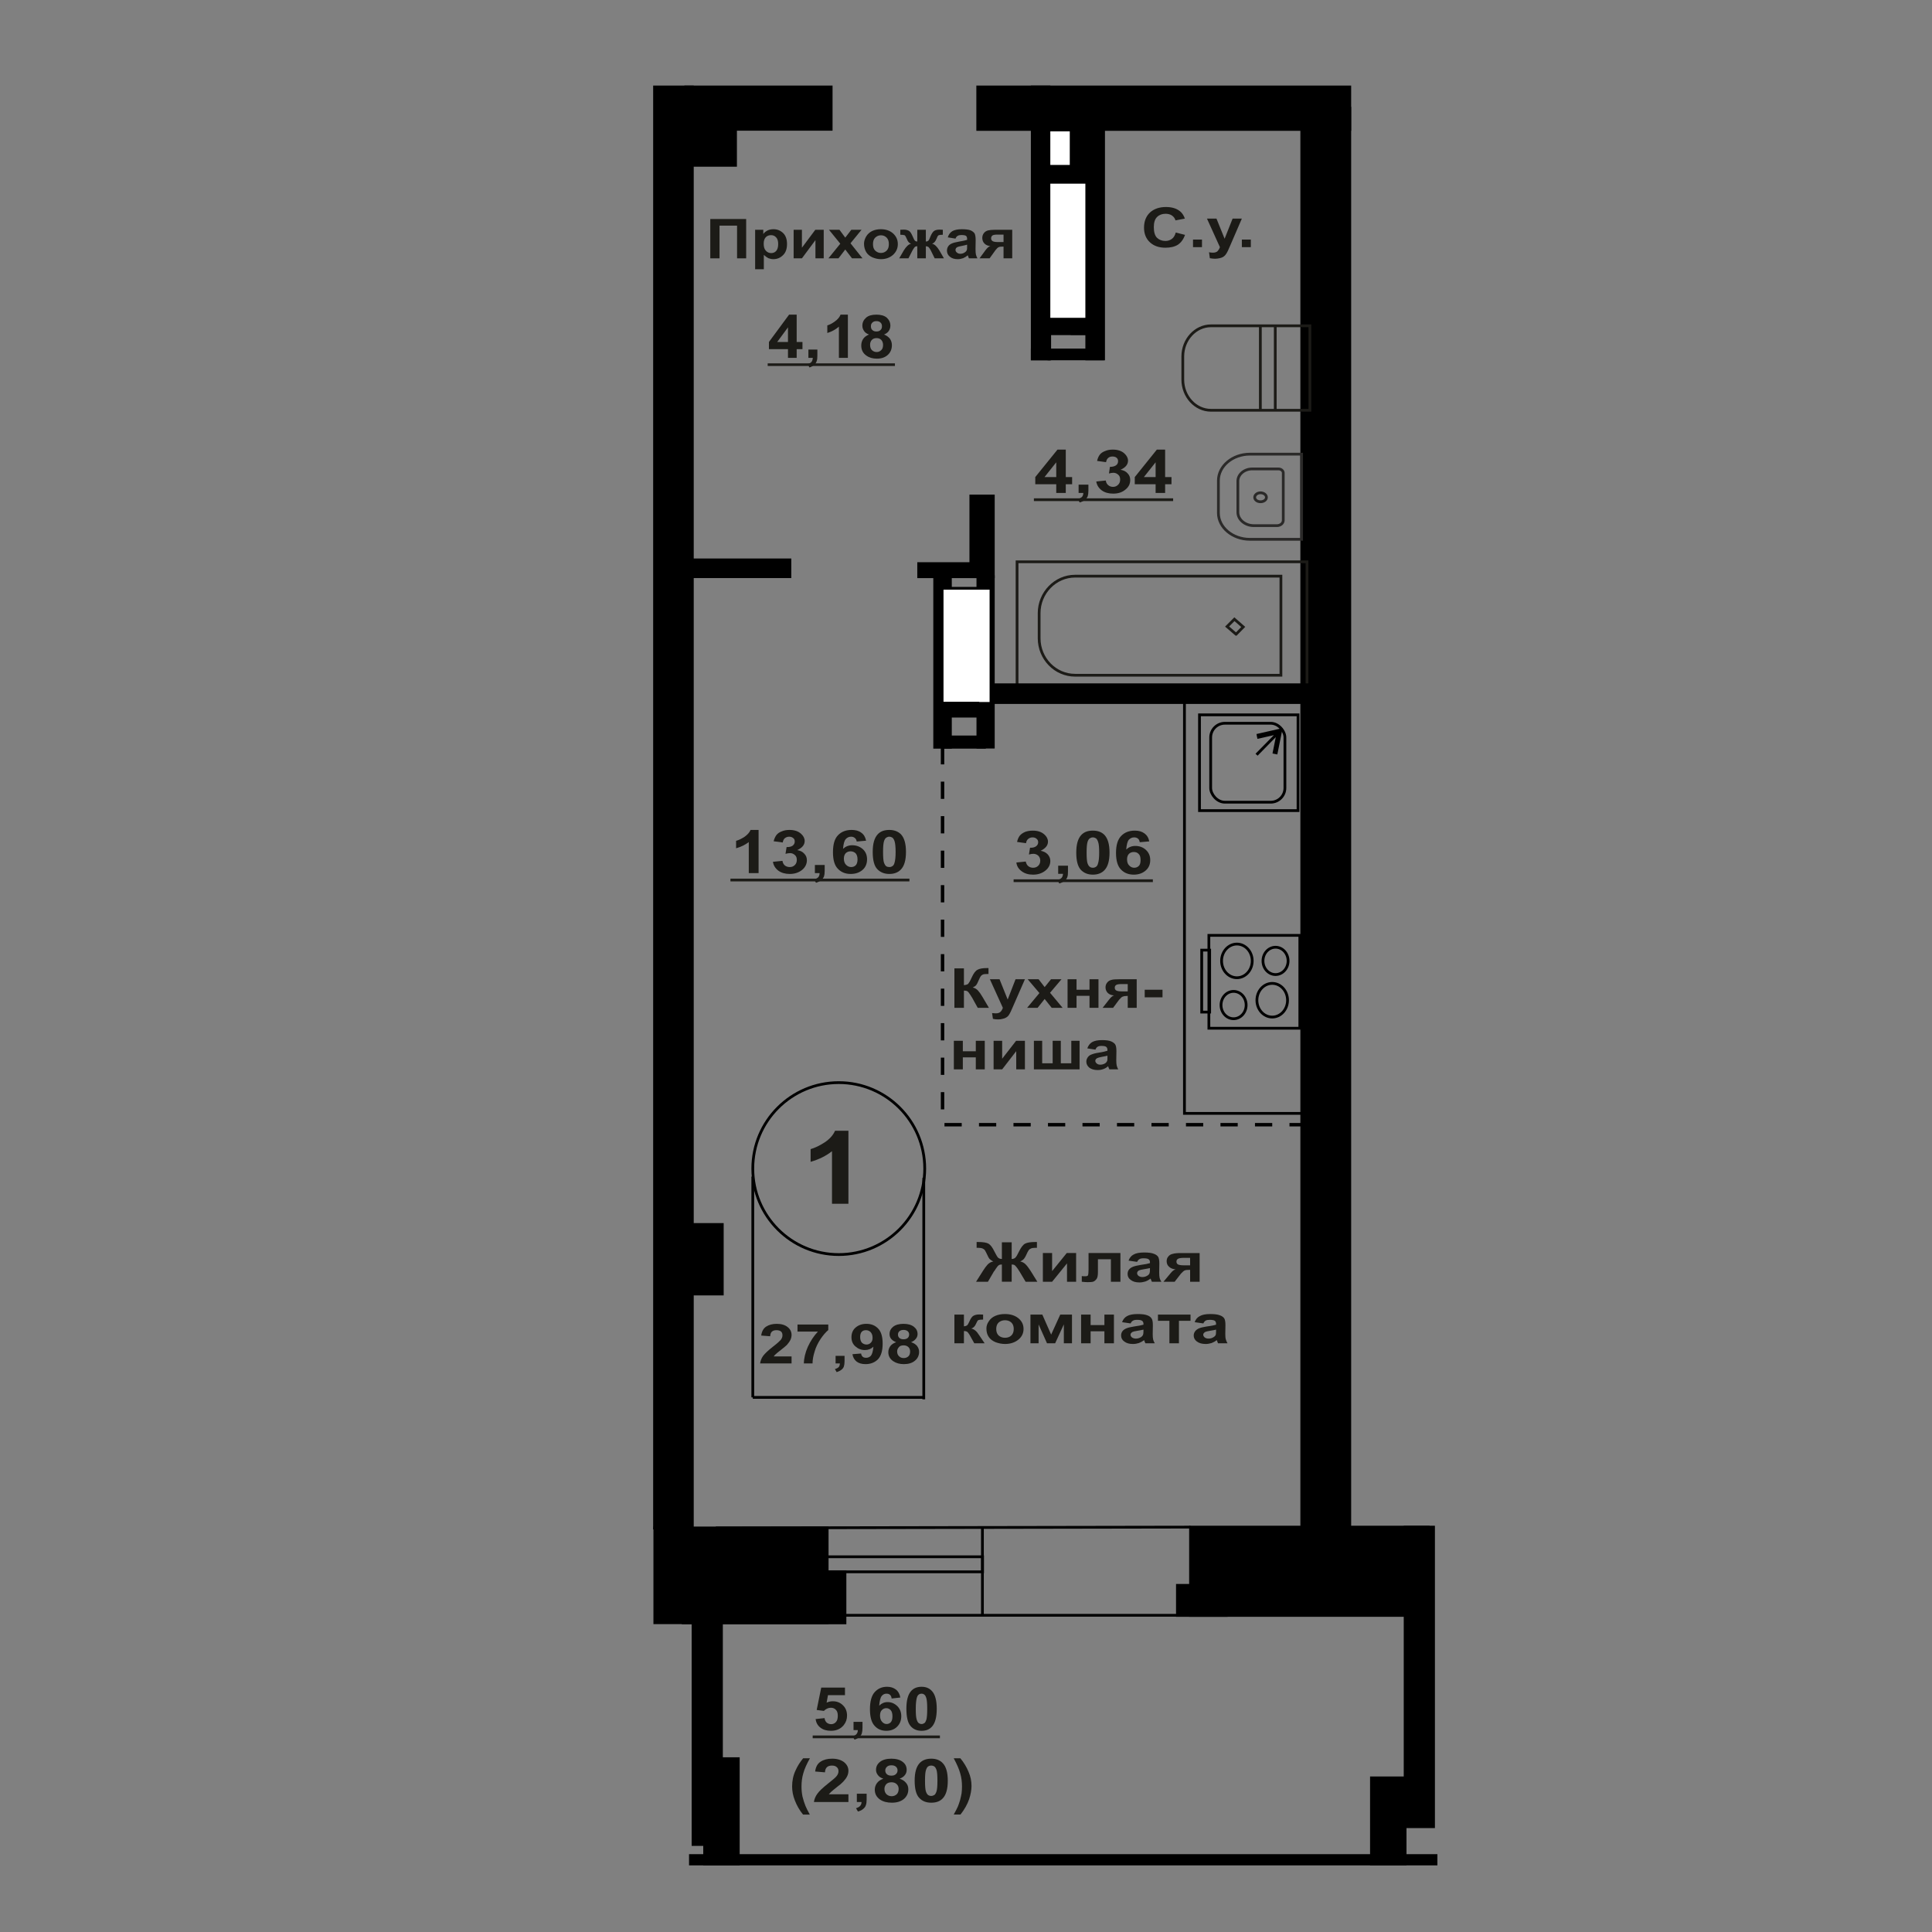 <?xml version="1.0" encoding="UTF-8"?>
<!DOCTYPE svg PUBLIC "-//W3C//DTD SVG 1.1//EN" "http://www.w3.org/Graphics/SVG/1.1/DTD/svg11.dtd">
<!-- Creator: CorelDRAW X7 -->
<svg xmlns="http://www.w3.org/2000/svg" xml:space="preserve" width="140mm" height="140mm" version="1.1" style="shape-rendering:geometricPrecision; text-rendering:geometricPrecision; image-rendering:optimizeQuality; fill-rule:evenodd; clip-rule:evenodd"
viewBox="0 0 14000 14000"
 xmlns:xlink="http://www.w3.org/1999/xlink">
 <rect x="0" y="0" width="14000" height="14000" fill="#808080" stroke="none"/>
 <defs>
  <style type="text/css">
   <![CDATA[
    .str0 {stroke:black;stroke-width:20}
    .str1 {stroke:#1C1B17;stroke-width:20}
    .str2 {stroke:#2B2A29;stroke-width:20}
    .str3 {stroke:black;stroke-width:25;stroke-dasharray:125 125}
    .fil1 {fill:none}
    .fil9 {fill:black}
    .fil0 {fill:black}
    .fil6 {fill:black}
    .fil5 {fill:#1C1B17}
    .fil3 {fill:#1C1B17}
    .fil7 {fill:white}
    .fil8 {fill:black;fill-rule:nonzero}
    .fil4 {fill:#1C1B17;fill-rule:nonzero}
    .fil2 {fill:#1C1B17;fill-rule:nonzero}
   ]]>
  </style>
 </defs>
 <g id="Слой_x0020_1">
  <rect class="fil0 str0" x="9433" y="784" width="348" height="10894"/>
  <rect class="fil0 str0" x="10182" y="11066" width="206" height="2171"/>
  <rect class="fil0 str0" x="7085" y="630" width="2696" height="308"/>
  <rect class="fil0 str0" x="4743" y="630" width="274" height="10443"/>
  <path class="fil1 str1" d="M8957 4596l-65 -56 53 -53 64 56 -52 53zm-1427 29l0 -182c0,-147 117,-268 261,-268l1491 0 0 718 -1491 0c-144,0 -261,-120 -261,-268zm-160 386l0 -940 2101 0 0 940 -2101 0z"/>
  <path class="fil1 str1" d="M9492 2973l-717 0c-112,0 -204,-100 -204,-222l0 -168c0,-122 92,-222 204,-222l717 0 0 612zm-251 0l-108 0 0 -612 108 0 0 612z"/>
  <path class="fil1 str2" d="M8829 3717l0 -234c0,-106 103,-192 228,-192l375 0 0 617 -375 0c-125,0 -228,-86 -228,-191zm141 -5l0 -226c0,-48 47,-88 104,-88l190 0c19,0 35,13 35,29l0 343c0,22 -21,39 -46,39l-167 0c-64,0 -116,-44 -116,-97zm207 -108c0,-18 -19,-33 -43,-33 -23,0 -42,15 -42,33 0,18 19,32 42,32 24,0 43,-14 43,-32z"/>
  <rect class="fil1 str0" x="8760" y="6778" width="659" height="673"/>
  <ellipse class="fil1 str0" cx="9243" cy="6963" rx="91" ry="99"/>
  <ellipse class="fil1 str0" cx="8939" cy="7283" rx="91" ry="99"/>
  <ellipse class="fil1 str0" cx="8963" cy="6963" rx="111" ry="122"/>
  <ellipse class="fil1 str0" cx="9219" cy="7248" rx="111" ry="122"/>
  <rect class="fil1 str0" x="8708" y="6885" width="57.64" height="448.947"/>
  <path class="fil2" d="M5710 2593l0 -63 -138 0 0 -52 146 -198 55 0 0 198 42 0 0 52 -42 0 0 63 -63 0zm0 -115l0 -106 -78 106 78 0z"/>
  <path id="1" class="fil2" d="M5858 2533l65 0 0 43c0,17 -1,31 -5,41 -3,10 -9,19 -18,27 -9,8 -20,14 -34,19l-13 -25c13,-4 22,-9 28,-16 5,-7 8,-17 9,-29l-32 0 0 -60z"/>
  <path id="2" class="fil2" d="M6144 2593l-65 0 0 -226c-24,21 -52,36 -84,46l0 -55c17,-5 35,-14 55,-29 20,-14 34,-31 41,-49l53 0 0 313z"/>
  <path id="3" class="fil2" d="M6297 2424c-17,-6 -29,-15 -36,-26 -8,-12 -12,-24 -12,-38 0,-23 9,-42 27,-58 17,-15 42,-22 75,-22 32,0 57,7 75,22 17,16 26,35 26,58 0,14 -4,27 -12,39 -8,11 -20,20 -34,25 18,7 33,18 43,31 9,13 14,29 14,46 0,29 -10,53 -30,71 -20,18 -46,27 -79,27 -31,0 -57,-8 -77,-23 -24,-17 -36,-41 -36,-72 0,-17 4,-33 13,-47 9,-14 24,-25 43,-33zm14 -60c0,12 3,22 11,28 7,7 17,10 29,10 12,0 22,-3 29,-10 8,-7 11,-16 11,-28 0,-11 -3,-20 -11,-27 -7,-7 -17,-10 -29,-10 -12,0 -22,3 -29,10 -8,7 -11,16 -11,27zm-6 134c0,17 4,30 13,39 9,9 21,14 35,14 13,0 24,-5 33,-14 9,-8 13,-21 13,-38 0,-15 -5,-27 -13,-36 -9,-9 -21,-13 -34,-13 -16,0 -28,5 -36,15 -8,10 -11,21 -11,33z"/>
  <polygon id="4" class="fil3" points="5563,2633 6485,2633 6485,2652 5563,2652 "/>
  <path class="fil4" d="M7654 3572l0 -63 -152 0 0 -52 161 -199 60 0 0 199 46 0 0 52 -46 0 0 63 -69 0zm0 -115l0 -107 -85 107 85 0z"/>
  <path id="1" class="fil4" d="M7816 3512l71 0 0 43c0,17 -2,31 -5,41 -4,10 -11,19 -20,26 -10,8 -23,15 -38,19l-14 -25c14,-4 25,-9 31,-16 6,-7 9,-16 9,-28l-34 0 0 -60z"/>
  <path id="2" class="fil4" d="M7944 3489l69 -7c2,15 8,26 18,34 9,8 21,12 35,12 14,0 26,-5 36,-15 10,-9 15,-22 15,-38 0,-15 -4,-27 -14,-35 -10,-9 -21,-14 -35,-14 -9,0 -20,2 -32,5l7 -48c20,0 34,-4 44,-11 10,-7 15,-17 15,-30 0,-10 -3,-19 -11,-25 -7,-6 -17,-9 -29,-9 -13,0 -23,3 -31,10 -9,7 -14,18 -16,31l-65 -9c4,-19 11,-34 20,-46 9,-11 22,-20 39,-26 16,-7 34,-10 55,-10 35,0 63,9 84,28 17,16 26,33 26,52 0,28 -18,50 -54,66 22,4 39,12 51,26 13,13 19,29 19,48 0,28 -11,51 -35,70 -24,20 -53,29 -89,29 -33,0 -61,-8 -83,-24 -22,-17 -35,-38 -39,-64z"/>
  <path id="3" class="fil4" d="M8374 3572l0 -63 -151 0 0 -52 160 -199 60 0 0 199 46 0 0 52 -46 0 0 63 -69 0zm0 -115l0 -107 -85 107 85 0z"/>
  <polygon id="4" class="fil5" points="7492,3611 8501,3611 8501,3631 7492,3631 "/>
  <polygon id="5" class="fil5" points="8501,3611 8501,3611 8501,3631 8501,3631 "/>
  <polygon id="6" class="fil5" points="7492,4098 7492,4098 7492,4117 7492,4117 "/>
  <polygon id="7" class="fil5" points="7492,4098 7492,4098 7492,4117 7492,4117 "/>
  <path class="fil4" d="M8520 1685l67 17c-11,32 -28,55 -51,71 -24,15 -54,22 -91,22 -45,0 -82,-12 -111,-38 -29,-26 -44,-62 -44,-107 0,-47 15,-84 44,-111 29,-26 68,-39 115,-39 42,0 76,10 102,31 15,12 27,30 35,53l-68 13c-4,-15 -13,-26 -25,-35 -13,-9 -29,-13 -47,-13 -25,0 -46,8 -61,23 -16,15 -24,40 -24,74 0,36 8,62 23,77 16,15 36,23 61,23 18,0 34,-5 47,-15 13,-9 22,-25 28,-46z"/>
  <polygon id="1" class="fil4" points="8645,1791 8645,1736 8710,1736 8710,1791 "/>
  <path id="2" class="fil4" d="M8746 1584l69 0 59 146 58 -146 67 0 -86 199 -16 36c-6,12 -11,21 -17,28 -5,6 -11,11 -17,15 -7,4 -16,7 -25,9 -10,2 -21,4 -34,4 -12,0 -25,-2 -37,-4l-6 -43c11,2 20,3 28,3 15,0 27,-4 34,-11 7,-8 13,-17 17,-29l-94 -207z"/>
  <polygon id="3" class="fil4" points="8999,1791 8999,1736 9064,1736 9064,1791 "/>
  <path class="fil4" d="M7331 9002l0 121c12,0 21,-4 27,-10 7,-7 15,-21 26,-44 15,-30 29,-49 44,-57 15,-8 40,-12 75,-12 2,0 5,0 11,0l0 42 -11 0c-15,0 -26,2 -32,5 -7,3 -13,7 -17,13 -4,6 -11,18 -19,37 -5,10 -9,18 -15,25 -5,6 -14,13 -27,19 16,3 30,11 40,22 11,11 22,26 35,46l49 79 -85 0 -44 -74c0,-1 -2,-3 -4,-6 -2,-2 -4,-7 -9,-14 -9,-13 -17,-22 -22,-26 -6,-4 -14,-5 -22,-5l0 125 -71 0 0 -125c-9,0 -16,1 -22,5 -6,4 -13,12 -22,26 -5,8 -9,13 -9,14 -2,2 -3,4 -5,6l-43 74 -86 0 50 -79c12,-19 23,-34 34,-46 11,-11 24,-19 41,-22 -13,-6 -22,-13 -28,-19 -5,-7 -10,-15 -14,-25 -8,-18 -15,-30 -19,-37 -4,-6 -10,-10 -17,-13 -7,-3 -18,-5 -34,-5 -2,0 -5,0 -9,0l0 -42c5,0 9,0 11,0 35,0 60,4 75,12 15,9 29,28 43,57 12,23 20,38 26,44 6,6 16,10 28,10l0 -121 71 0z"/>
  <polygon id="1" class="fil4" points="7557,9080 7624,9080 7624,9211 7730,9080 7798,9080 7798,9288 7732,9288 7732,9155 7624,9288 7557,9288 "/>
  <path id="2" class="fil4" d="M7888 9080l231 0 0 208 -69 0 0 -163 -94 0 0 93c0,24 -3,40 -10,50 -7,9 -15,16 -23,19 -9,3 -22,4 -41,4 -11,0 -25,-1 -43,-3l0 -41c1,0 5,1 11,1 7,0 13,0 17,0 9,0 15,-2 17,-7 2,-5 4,-18 4,-41l0 -120z"/>
  <path id="3" class="fil4" d="M8240 9144l-62 -9c7,-20 19,-35 36,-44 17,-10 43,-15 77,-15 31,0 54,3 69,9 15,5 26,13 32,22 6,9 9,25 9,49l-1 64c0,18 1,31 3,40 2,8 6,18 13,28l-69 0c-2,-4 -4,-9 -7,-16 -1,-4 -2,-6 -2,-7 -12,9 -24,16 -38,21 -13,4 -28,7 -43,7 -27,0 -48,-6 -63,-18 -16,-11 -23,-26 -23,-43 0,-12 3,-23 10,-32 7,-9 17,-16 30,-21 13,-5 31,-9 55,-13 32,-4 54,-9 67,-13l0 -6c0,-10 -3,-18 -10,-22 -7,-5 -19,-7 -37,-7 -13,0 -22,2 -29,6 -7,4 -12,10 -17,20zm93 45c-9,2 -23,5 -42,8 -19,3 -32,6 -38,9 -9,6 -13,12 -13,20 0,7 3,14 11,20 7,5 16,8 27,8 13,0 24,-3 36,-10 8,-5 14,-11 16,-18 2,-5 3,-13 3,-27l0 -10z"/>
  <path id="4" class="fil4" d="M8693 9080l0 208 -69 0 0 -86 -6 0c-15,0 -26,1 -33,4 -7,3 -15,10 -24,20l-4 4 -45 58 -81 0 50 -60c14,-18 27,-27 38,-30 -19,-1 -35,-7 -47,-18 -12,-10 -18,-24 -18,-41 0,-13 4,-25 12,-34 8,-10 18,-16 32,-19 13,-4 33,-6 59,-6l136 0zm-69 35l-50 0c-18,0 -31,3 -38,7 -7,4 -11,11 -11,20 0,10 4,17 12,21 9,4 23,6 42,6l45 0 0 -54z"/>
  <path id="5" class="fil4" d="M6916 9526l69 0 0 85c11,-1 19,-4 24,-8 5,-5 10,-15 17,-30 9,-21 19,-34 29,-39 11,-6 25,-9 42,-9 5,0 14,0 27,1l0 36c-18,0 -30,2 -35,4 -5,3 -10,12 -16,26 -8,19 -20,31 -35,35 22,5 40,20 55,45 1,2 2,3 3,4l39 58 -75 0 -34 -61c-7,-12 -13,-19 -18,-23 -6,-3 -13,-5 -23,-5l0 89 -69 0 0 -208z"/>
  <path id="6" class="fil4" d="M7148 9627c0,-18 5,-35 17,-52 11,-18 27,-31 48,-40 21,-9 44,-13 69,-13 40,0 72,10 97,30 26,21 38,47 38,78 0,31 -12,57 -38,78 -25,20 -57,31 -96,31 -24,0 -47,-5 -69,-13 -21,-9 -38,-21 -49,-38 -12,-17 -17,-37 -17,-61zm71 3c0,21 6,37 18,48 13,11 28,16 46,16 18,0 33,-5 45,-16 12,-11 18,-27 18,-48 0,-20 -6,-36 -18,-47 -12,-11 -27,-16 -45,-16 -18,0 -33,5 -46,16 -12,11 -18,27 -18,47z"/>
  <polygon id="7" class="fil4" points="7467,9526 7553,9526 7617,9671 7683,9526 7768,9526 7768,9734 7709,9734 7709,9597 7646,9734 7587,9734 7526,9597 7526,9734 7467,9734 "/>
  <polygon id="8" class="fil4" points="7834,9526 7903,9526 7903,9602 8003,9602 8003,9526 8072,9526 8072,9734 8003,9734 8003,9647 7903,9647 7903,9734 7834,9734 "/>
  <path id="9" class="fil4" d="M8193 9590l-62 -9c7,-20 19,-35 36,-44 17,-10 43,-15 77,-15 31,0 54,3 69,9 15,5 25,13 31,22 7,9 10,25 10,49l-1 64c0,18 1,31 3,40 2,8 6,18 12,28l-68 0c-2,-4 -4,-9 -7,-16 -1,-4 -2,-6 -2,-7 -12,9 -25,16 -38,21 -13,4 -28,7 -43,7 -27,0 -48,-6 -63,-18 -16,-11 -23,-26 -23,-43 0,-12 3,-23 10,-32 7,-9 17,-16 30,-21 12,-5 31,-9 55,-13 32,-4 54,-9 67,-13l0 -6c0,-10 -4,-18 -10,-22 -7,-5 -19,-7 -37,-7 -13,0 -22,2 -29,6 -7,4 -13,10 -17,20zm93 45c-9,2 -23,5 -42,8 -20,3 -32,6 -38,9 -9,6 -14,12 -14,20 0,7 4,14 11,20 8,5 17,8 28,8 12,0 24,-3 36,-10 8,-5 13,-11 16,-18 2,-5 3,-13 3,-27l0 -10z"/>
  <polygon id="10" class="fil4" points="8391,9526 8627,9526 8627,9571 8543,9571 8543,9734 8474,9734 8474,9571 8391,9571 "/>
  <path id="11" class="fil4" d="M8720 9590l-63 -9c7,-20 19,-35 37,-44 17,-10 42,-15 76,-15 31,0 54,3 69,9 15,5 26,13 32,22 6,9 9,25 9,49l-1 64c0,18 1,31 4,40 2,8 6,18 12,28l-69 0c-1,-4 -4,-9 -6,-16 -1,-4 -2,-6 -3,-7 -11,9 -24,16 -37,21 -14,4 -28,7 -43,7 -27,0 -48,-6 -64,-18 -15,-11 -23,-26 -23,-43 0,-12 4,-23 11,-32 7,-9 17,-16 29,-21 13,-5 31,-9 55,-13 33,-4 55,-9 67,-13l0 -6c0,-10 -3,-18 -9,-22 -7,-5 -19,-7 -38,-7 -12,0 -22,2 -29,6 -6,4 -12,10 -16,20zm92 45c-8,2 -22,5 -42,8 -19,3 -31,6 -37,9 -9,6 -14,12 -14,20 0,7 4,14 11,20 7,5 16,8 28,8 12,0 24,-3 35,-10 9,-5 14,-11 17,-18 1,-5 2,-13 2,-27l0 -10z"/>
  <path class="fil4" d="M6916 7017l69 0 0 122c15,-2 26,-5 31,-10 5,-6 14,-20 25,-45 14,-31 28,-50 43,-57 14,-8 37,-12 69,-12 1,0 5,0 10,0l0 43 -10 0c-14,0 -25,1 -31,4 -7,3 -12,7 -16,13 -4,6 -10,19 -18,37 -4,10 -8,18 -13,25 -5,7 -14,13 -26,19 15,3 28,11 38,22 10,11 21,26 33,47l46 78 -81 0 -41 -74c0,-1 -2,-3 -4,-6 0,-1 -3,-5 -8,-13 -9,-14 -16,-23 -22,-27 -5,-3 -14,-5 -25,-5l0 125 -69 0 0 -286z"/>
  <path id="1" class="fil4" d="M7173 7096l70 0 59 147 57 -147 68 0 -87 199 -16 36c-6,12 -11,21 -16,28 -5,6 -11,11 -18,15 -7,4 -15,7 -25,9 -10,3 -21,4 -33,4 -13,0 -25,-1 -37,-4l-6 -42c10,1 19,2 28,2 15,0 26,-4 33,-11 8,-8 13,-17 17,-29l-94 -207z"/>
  <polygon id="2" class="fil4" points="7443,7303 7532,7196 7447,7096 7526,7096 7570,7153 7616,7096 7692,7096 7609,7194 7700,7303 7621,7303 7570,7239 7519,7303 "/>
  <polygon id="3" class="fil4" points="7736,7096 7801,7096 7801,7172 7895,7172 7895,7096 7960,7096 7960,7303 7895,7303 7895,7216 7801,7216 7801,7303 7736,7303 "/>
  <path id="4" class="fil4" d="M8237 7096l0 207 -65 0 0 -86 -6 0c-14,0 -24,2 -31,5 -7,3 -14,9 -22,19l-4 4 -43 58 -76 0 47 -60c13,-17 25,-27 36,-30 -18,-1 -33,-6 -45,-17 -11,-11 -17,-25 -17,-41 0,-14 4,-25 12,-35 7,-9 17,-16 30,-19 12,-4 31,-5 55,-5l129 0zm-65 35l-47 0c-17,0 -29,2 -36,6 -7,4 -11,11 -11,20 0,10 4,17 12,21 8,4 21,6 39,6l43 0 0 -53z"/>
  <polygon id="5" class="fil4" points="8295,7227 8295,7172 8424,7172 8424,7227 "/>
  <polygon id="6" class="fil4" points="6912,7542 6977,7542 6977,7618 7071,7618 7071,7542 7136,7542 7136,7749 7071,7749 7071,7662 6977,7662 6977,7749 6912,7749 "/>
  <polygon id="7" class="fil4" points="7200,7542 7262,7542 7262,7672 7363,7542 7427,7542 7427,7749 7364,7749 7364,7617 7262,7749 7200,7749 "/>
  <polygon id="8" class="fil4" points="7492,7542 7552,7542 7552,7705 7628,7705 7628,7542 7687,7542 7687,7705 7763,7705 7763,7542 7823,7542 7823,7749 7492,7749 "/>
  <path id="9" class="fil4" d="M7938 7606l-59 -9c7,-20 18,-35 34,-45 17,-10 41,-15 73,-15 29,0 51,3 65,9 14,6 24,13 30,22 6,9 9,25 9,49l-1 64c0,18 1,31 3,40 2,9 6,18 11,28l-64 0c-2,-4 -4,-9 -7,-16 -1,-3 -1,-6 -2,-7 -11,10 -23,17 -35,21 -13,5 -27,7 -41,7 -25,0 -45,-6 -60,-17 -14,-12 -22,-26 -22,-44 0,-12 4,-22 10,-31 7,-10 16,-17 28,-21 12,-5 30,-10 52,-13 31,-5 52,-10 63,-14l0 -5c0,-11 -3,-18 -9,-23 -6,-5 -18,-7 -35,-7 -12,0 -21,2 -27,6 -7,4 -12,11 -16,21zm87 44c-8,2 -21,5 -39,8 -18,3 -30,7 -36,10 -8,5 -13,11 -13,19 0,8 4,14 11,20 7,6 15,8 26,8 11,0 23,-3 33,-9 8,-5 13,-11 16,-19 2,-4 2,-13 2,-26l0 -11z"/>
  <path class="fil4" d="M5497 6327l-71 0 0 -225c-26,20 -57,35 -92,45l0 -54c19,-5 39,-15 61,-29 21,-15 36,-31 44,-50l58 0 0 313z"/>
  <path id="1" class="fil4" d="M5601 6245l69 -7c2,14 8,26 18,34 9,7 21,11 35,11 14,0 26,-4 36,-14 10,-9 15,-22 15,-38 0,-15 -4,-27 -14,-35 -10,-9 -21,-14 -35,-14 -9,0 -20,2 -33,5l8 -49c19,1 34,-3 44,-10 10,-8 15,-18 15,-30 0,-11 -3,-19 -11,-25 -7,-6 -17,-10 -29,-10 -13,0 -23,4 -32,11 -8,7 -13,18 -15,31l-66 -9c5,-19 12,-34 21,-46 9,-11 22,-20 39,-26 16,-7 34,-10 55,-10 35,0 63,9 84,28 17,15 26,33 26,52 0,28 -18,50 -54,66 22,4 39,12 51,26 13,13 19,29 19,48 0,27 -12,51 -35,70 -24,19 -54,29 -89,29 -33,0 -61,-8 -83,-24 -22,-17 -35,-38 -39,-64z"/>
  <path id="2" class="fil4" d="M5905 6268l71 0 0 42c0,18 -2,31 -5,41 -4,10 -11,19 -20,27 -10,8 -23,14 -38,19l-14 -25c15,-4 25,-9 31,-16 6,-7 9,-17 9,-29l-34 0 0 -59z"/>
  <path id="3" class="fil4" d="M6276 6092l-68 6c-2,-12 -6,-20 -14,-26 -7,-6 -16,-9 -27,-9 -15,0 -28,6 -38,17 -11,12 -17,35 -20,71 18,-17 40,-26 66,-26 30,0 55,9 77,28 21,19 31,44 31,74 0,32 -11,58 -33,77 -22,19 -51,29 -86,29 -37,0 -68,-12 -92,-37 -24,-24 -36,-64 -36,-120 0,-58 12,-99 37,-124 25,-26 58,-38 98,-38 28,0 52,6 70,20 19,13 30,33 35,58zm-161 130c0,20 6,35 16,45 11,11 23,16 37,16 13,0 24,-4 33,-13 8,-8 13,-23 13,-42 0,-21 -5,-35 -14,-45 -10,-9 -22,-14 -36,-14 -14,0 -25,4 -35,13 -9,9 -14,23 -14,40z"/>
  <path id="4" class="fil4" d="M6444 6014c36,0 64,11 85,32 24,26 36,68 36,127 0,60 -12,102 -37,128 -20,21 -48,32 -84,32 -36,0 -65,-12 -87,-35 -22,-23 -33,-65 -33,-125 0,-59 12,-101 36,-127 20,-22 48,-32 84,-32zm0 49c-8,0 -16,3 -22,7 -7,5 -12,13 -16,25 -5,16 -7,42 -7,78 0,37 2,62 6,76 5,14 10,23 17,28 6,4 14,6 22,6 9,0 16,-2 23,-7 7,-4 12,-12 15,-24 5,-16 8,-42 8,-79 0,-36 -3,-61 -7,-75 -4,-14 -10,-23 -16,-28 -7,-4 -14,-7 -23,-7z"/>
  <polygon id="5" class="fil5" points="5293,6367 6590,6367 6590,6387 5293,6387 "/>
  <polygon id="6" class="fil5" points="6590,6367 6590,6367 6590,6387 6590,6387 "/>
  <path class="fil4" d="M7365 6250l68 -7c3,14 9,26 18,33 10,8 21,12 35,12 14,0 27,-4 37,-14 10,-9 15,-22 15,-38 0,-15 -5,-27 -15,-36 -9,-8 -21,-13 -35,-13 -9,0 -20,2 -32,5l8 -49c19,1 33,-3 43,-10 11,-8 16,-18 16,-30 0,-11 -4,-19 -12,-25 -7,-7 -17,-10 -29,-10 -12,0 -23,4 -31,11 -9,7 -14,17 -16,31l-65 -9c4,-19 11,-34 20,-46 10,-11 22,-20 39,-27 16,-6 35,-9 55,-9 35,0 63,9 84,28 17,15 26,33 26,52 0,27 -18,49 -53,66 21,4 38,12 51,26 12,13 19,29 19,48 0,27 -12,51 -36,70 -24,19 -53,29 -89,29 -33,0 -61,-8 -83,-25 -22,-16 -35,-37 -38,-63z"/>
  <path id="1" class="fil4" d="M7668 6273l71 0 0 42c0,18 -1,31 -5,41 -3,10 -10,19 -20,27 -10,8 -22,14 -38,19l-13 -25c14,-4 24,-9 30,-16 6,-7 9,-17 10,-29l-35 0 0 -59z"/>
  <path id="2" class="fil4" d="M7919 6019c36,0 64,10 85,32 24,26 36,68 36,127 0,60 -12,102 -37,128 -20,21 -48,32 -84,32 -36,0 -65,-12 -87,-35 -22,-24 -33,-65 -33,-125 0,-59 12,-101 36,-127 20,-22 48,-32 84,-32zm0 49c-8,0 -16,3 -22,7 -7,5 -12,13 -16,25 -5,16 -7,42 -7,78 0,37 2,62 6,76 5,14 10,23 17,27 6,5 14,7 22,7 9,0 16,-2 23,-7 7,-4 12,-13 15,-25 5,-15 8,-41 8,-78 0,-36 -2,-61 -7,-75 -4,-14 -10,-23 -16,-28 -7,-4 -14,-7 -23,-7z"/>
  <path id="3" class="fil4" d="M8328 6097l-69 6c-2,-12 -6,-21 -13,-26 -7,-6 -16,-9 -28,-9 -15,0 -27,6 -38,17 -10,12 -16,35 -19,71 18,-17 39,-26 66,-26 29,0 55,9 76,28 21,19 32,44 32,74 0,32 -11,58 -34,77 -22,19 -51,29 -85,29 -38,0 -69,-12 -93,-37 -24,-24 -36,-65 -36,-120 0,-58 13,-99 38,-124 25,-26 58,-38 98,-38 28,0 51,6 70,20 18,13 30,32 35,58zm-161 130c0,20 5,35 16,45 10,11 23,16 36,16 13,0 24,-4 33,-13 9,-8 13,-23 13,-42 0,-21 -4,-36 -14,-45 -9,-10 -21,-14 -35,-14 -14,0 -25,4 -35,13 -9,9 -14,23 -14,40z"/>
  <polygon id="4" class="fil5" points="7345,6372 8354,6372 8354,6392 7345,6392 "/>
  <path class="fil4" d="M6148 8723l-119 0 0 -381c-44,35 -96,60 -155,77l0 -92c31,-9 65,-25 102,-49 36,-24 61,-52 75,-84l97 0 0 529z"/>
  <path class="fil4" d="M5910 12457l65 -7c2,14 7,25 16,33 9,7 20,11 32,11 13,0 25,-5 34,-15 10,-10 14,-26 14,-46 0,-19 -4,-34 -14,-43 -9,-10 -21,-15 -36,-15 -19,0 -36,8 -51,23l-52 -7 33 -162 172 0 0 55 -123 0 -10 54c15,-7 29,-10 45,-10 28,0 53,9 73,29 20,19 30,44 30,75 0,26 -8,49 -24,69 -22,27 -53,41 -92,41 -31,0 -57,-7 -77,-23 -20,-15 -31,-36 -35,-62z"/>
  <path id="1" class="fil4" d="M6185 12477l65 0 0 43c0,17 -2,31 -5,41 -3,10 -10,19 -19,27 -9,8 -20,14 -34,18l-13 -25c14,-4 23,-9 28,-16 6,-7 9,-16 9,-28l-31 0 0 -60z"/>
  <path id="2" class="fil4" d="M6524 12301l-63 7c-1,-12 -5,-21 -12,-27 -6,-5 -14,-8 -25,-8 -14,0 -25,5 -35,17 -9,11 -15,35 -18,70 17,-17 37,-26 61,-26 27,0 50,10 70,29 19,19 29,43 29,73 0,32 -11,58 -31,77 -20,20 -47,29 -78,29 -35,0 -63,-12 -85,-37 -22,-24 -33,-64 -33,-120 0,-57 12,-99 35,-124 23,-25 52,-38 89,-38 26,0 47,7 64,20 17,13 28,33 32,58zm-147 131c0,19 5,34 15,45 9,10 20,16 33,16 12,0 22,-5 30,-13 8,-9 12,-23 12,-43 0,-20 -4,-35 -13,-45 -9,-9 -19,-14 -32,-14 -13,0 -23,5 -32,14 -9,9 -13,22 -13,40z"/>
  <path id="3" class="fil4" d="M6678 12223c33,0 58,11 77,33 22,25 33,68 33,127 0,59 -11,101 -33,127 -19,22 -44,32 -77,32 -33,0 -60,-11 -80,-35 -20,-23 -30,-65 -30,-125 0,-59 11,-101 33,-127 18,-21 44,-32 77,-32zm0 50c-8,0 -15,2 -21,7 -6,4 -11,13 -14,25 -4,15 -7,41 -7,78 0,36 2,62 6,75 4,14 9,23 15,28 6,4 13,7 21,7 8,0 14,-3 21,-7 6,-5 10,-13 14,-25 4,-15 6,-42 6,-78 0,-37 -2,-62 -6,-76 -4,-14 -9,-23 -15,-27 -6,-5 -12,-7 -20,-7z"/>
  <polygon id="4" class="fil5" points="5889,12576 6811,12576 6811,12596 5889,12596 "/>
  <path class="fil4" d="M5868 13149l-49 0c-26,-32 -45,-66 -59,-102 -14,-35 -20,-69 -20,-102 0,-41 8,-80 25,-116 14,-32 33,-61 55,-88l49 0c-24,43 -40,79 -48,109 -9,30 -13,62 -13,96 0,23 2,47 7,72 6,24 13,47 22,69 6,14 16,35 31,62z"/>
  <path id="1" class="fil4" d="M6148 13002l0 56 -250 0c3,-21 11,-41 25,-60 13,-19 40,-44 79,-75 32,-25 52,-42 59,-51 10,-12 15,-24 15,-37 0,-13 -4,-23 -13,-30 -8,-8 -20,-11 -35,-11 -15,0 -27,4 -35,11 -9,8 -14,20 -15,38l-71 -6c4,-33 17,-57 39,-71 23,-15 50,-22 84,-22 36,0 65,9 86,25 21,17 32,38 32,62 0,14 -3,28 -9,40 -6,13 -16,26 -29,40 -9,10 -24,23 -47,40 -22,18 -36,29 -42,35 -6,6 -11,11 -15,16l142 0z"/>
  <path id="2" class="fil4" d="M6209 12998l71 0 0 43c0,17 -2,31 -6,41 -3,10 -10,19 -20,27 -9,8 -22,14 -37,18l-14 -24c14,-4 24,-10 30,-17 6,-7 10,-16 10,-28l-34 0 0 -60z"/>
  <path id="3" class="fil4" d="M6401 12889c-19,-6 -32,-15 -40,-27 -9,-11 -13,-24 -13,-37 0,-24 10,-43 29,-58 19,-15 47,-23 82,-23 35,0 63,8 82,23 20,15 29,34 29,58 0,14 -4,27 -13,38 -9,12 -22,20 -38,26 21,7 36,17 47,31 11,13 16,28 16,46 0,29 -11,52 -32,70 -22,18 -51,27 -87,27 -34,0 -62,-7 -85,-22 -26,-18 -39,-42 -39,-72 0,-17 5,-33 15,-47 10,-14 25,-25 47,-33zm14 -60c0,12 4,21 12,28 8,7 19,10 32,10 14,0 24,-3 32,-10 8,-7 13,-16 13,-28 0,-11 -4,-20 -12,-27 -8,-7 -19,-10 -32,-10 -14,0 -24,3 -32,10 -8,7 -13,16 -13,27zm-6 134c0,16 5,29 15,39 10,9 22,14 37,14 15,0 27,-5 37,-14 9,-9 14,-22 14,-39 0,-14 -5,-26 -15,-35 -10,-9 -22,-13 -37,-13 -17,0 -30,5 -39,15 -8,10 -12,21 -12,33z"/>
  <path id="4" class="fil4" d="M6748 12744c36,0 64,11 84,33 24,25 36,68 36,127 0,59 -12,102 -36,127 -20,22 -48,32 -84,32 -36,0 -65,-11 -87,-35 -22,-23 -33,-65 -33,-125 0,-59 12,-101 36,-127 20,-21 48,-32 84,-32zm0 50c-8,0 -16,2 -23,7 -6,4 -11,13 -15,25 -5,15 -7,41 -7,78 0,37 2,62 6,76 4,13 10,22 16,27 7,5 15,7 23,7 8,0 16,-3 23,-7 6,-5 11,-13 15,-25 5,-15 7,-41 7,-78 0,-37 -2,-62 -6,-76 -4,-13 -10,-23 -16,-27 -7,-5 -15,-7 -23,-7z"/>
  <path id="5" class="fil4" d="M6911 13149c14,-25 24,-44 30,-58 5,-13 11,-29 16,-46 5,-18 8,-35 11,-50 2,-16 3,-32 3,-49 0,-34 -4,-66 -13,-96 -8,-30 -24,-66 -47,-109l48 0c25,30 45,63 59,97 15,34 22,68 22,104 0,29 -6,61 -17,95 -13,38 -34,75 -63,112l-49 0z"/>
  <polygon class="fil4" points="5147,1587 5407,1587 5407,1872 5341,1872 5341,1635 5214,1635 5214,1872 5147,1872 "/>
  <path id="1" class="fil4" d="M5472 1665l59 0 0 31c7,-11 18,-19 31,-26 12,-6 27,-9 43,-9 27,0 50,9 70,28 19,19 28,45 28,79 0,35 -9,62 -29,81 -19,19 -42,29 -70,29 -13,0 -25,-3 -36,-7 -10,-5 -21,-13 -33,-24l0 104 -63 0 0 -286zm62 101c0,23 5,40 16,51 10,11 23,17 38,17 15,0 27,-5 36,-15 10,-11 15,-27 15,-51 0,-22 -5,-38 -15,-48 -10,-11 -22,-16 -37,-16 -15,0 -28,5 -38,15 -10,11 -15,26 -15,47z"/>
  <polygon id="2" class="fil4" points="5751,1665 5811,1665 5811,1795 5908,1665 5969,1665 5969,1872 5909,1872 5909,1740 5811,1872 5751,1872 "/>
  <polygon id="3" class="fil4" points="6003,1872 6089,1766 6007,1665 6083,1665 6125,1722 6169,1665 6243,1665 6163,1763 6250,1872 6174,1872 6125,1808 6076,1872 "/>
  <path id="4" class="fil4" d="M6261 1766c0,-18 6,-36 16,-53 10,-17 25,-30 43,-39 19,-9 40,-13 63,-13 36,0 65,10 88,30 23,21 35,46 35,78 0,31 -12,57 -35,78 -23,20 -52,31 -87,31 -22,0 -43,-5 -62,-13 -20,-9 -35,-22 -45,-38 -10,-17 -16,-37 -16,-61zm65 3c0,21 5,36 16,47 12,11 25,17 42,17 16,0 30,-6 41,-17 11,-11 16,-26 16,-47 0,-21 -5,-36 -16,-47 -11,-11 -25,-17 -41,-17 -17,0 -30,6 -42,17 -11,11 -16,27 -16,47z"/>
  <path id="5" class="fil4" d="M6647 1872l0 -88c-8,1 -14,2 -17,5 -3,3 -9,10 -17,24l-30 59 -67 0 33 -57c17,-28 35,-45 53,-49 -14,-4 -24,-16 -31,-35 -6,-14 -11,-23 -15,-26 -5,-2 -15,-4 -32,-4l0 -36c12,-1 21,-1 26,-1 14,0 25,3 35,8 10,5 19,19 28,40 7,16 12,27 16,31 4,5 10,7 18,7l0 -85 62 0 0 85c8,0 15,-2 19,-7 4,-4 9,-15 15,-31 9,-21 18,-34 28,-40 9,-5 21,-8 36,-8 5,0 13,0 25,1l0 36c-16,0 -27,2 -31,4 -5,3 -10,12 -15,26 -8,19 -18,31 -32,35 19,4 36,21 53,49l33 57 -67 0 -29 -59c-6,-11 -11,-18 -15,-22 -5,-4 -11,-6 -20,-7l0 88 -62 0z"/>
  <path id="6" class="fil4" d="M6924 1729l-56 -9c6,-20 17,-35 33,-45 16,-9 39,-14 69,-14 28,0 49,3 63,8 14,6 23,14 29,22 5,9 8,26 8,49l-1 64c0,19 1,32 3,41 2,8 6,18 11,27l-62 0c-1,-3 -3,-9 -6,-16 -1,-3 -1,-5 -2,-6 -11,9 -22,16 -34,21 -12,4 -25,7 -39,7 -24,0 -43,-6 -57,-18 -14,-11 -21,-26 -21,-44 0,-11 3,-22 9,-31 6,-9 15,-16 27,-21 11,-5 28,-9 50,-13 29,-5 49,-9 60,-13l0 -6c0,-10 -2,-18 -8,-23 -6,-4 -18,-6 -34,-6 -11,0 -20,2 -26,6 -7,3 -12,10 -16,20zm84 44c-8,3 -20,5 -38,9 -17,3 -28,6 -34,9 -8,5 -12,12 -12,20 0,7 3,14 10,19 6,6 15,9 25,9 11,0 22,-3 32,-10 8,-5 13,-11 15,-18 2,-5 2,-14 2,-27l0 -11z"/>
  <path id="7" class="fil4" d="M7335 1665l0 207 -63 0 0 -85 -5 0c-14,0 -24,1 -30,4 -7,3 -14,10 -21,19l-4 5 -41 57 -73 0 44 -60c13,-17 25,-27 35,-29 -17,-1 -32,-7 -43,-18 -10,-10 -16,-24 -16,-41 0,-13 4,-25 11,-34 7,-10 17,-16 29,-20 12,-3 30,-5 53,-5l124 0zm-63 35l-45 0c-16,0 -28,2 -35,6 -6,5 -10,11 -10,21 0,10 4,16 12,21 7,4 20,6 37,6l41 0 0 -54z"/>
  <rect class="fil0 str0" x="4969" y="630" width="1054" height="307"/>
  <rect class="fil0 str0" x="5022" y="11675" width="206" height="1691"/>
  <rect class="fil0 str0" x="4745" y="11072" width="1249" height="687"/>
  <rect class="fil0 str0" x="8627" y="11066" width="1722" height="640"/>
  <rect class="fil6 str0" x="4951" y="11390" width="1172" height="370"/>
  <rect class="fil0 str0" x="8532" y="11488" width="354" height="218"/>
  <rect class="fil1 str0" x="5667" y="11281" width="1453" height="109"/>
  <line class="fil1 str0" x1="8627" y1="11066" x2="5187" y2= "11072" />
  <line class="fil1 str0" x1="9657" y1="11705" x2="5891" y2= "11705" />
  <line class="fil1 str0" x1="7119" y1="11063" x2="7119" y2= "11705" />
  <rect class="fil6 str0" x="9938" y="12883" width="244" height="624"/>
  <rect class="fil6 str0" x="5003" y="13446" width="5402.91" height="61.241"/>
  <rect class="fil6 str0" x="4857" y="4057" width="867" height="122"/>
  <rect class="fil6 str0" x="7769" y="847" width="218" height="1570"/>
  <rect class="fil6 str0" x="7601" y="2424" width="5.58" height="176.922"/>
  <rect class="fil7 str0" x="7501" y="1320" width="482" height="1097"/>
  <rect class="fil7 str0" x="7507" y="942" width="255" height="265"/>
  <rect class="fil6 str0" x="7184" y="4962" width="2518" height="129"/>
  <rect class="fil6 str0" x="7035" y="3594" width="163" height="585"/>
  <rect class="fil6 str0" x="6657" y="4084" width="459.311" height="95.261"/>
  <line class="fil1 str0" x1="7184" y1="5091" x2="6827" y2= "5091" />
  <rect class="fil6 str0" x="7480" y="2536" width="510.943" height="64.646"/>
  <rect class="fil6 str0" x="7875" y="847" width="122" height="1754"/>
  <rect class="fil6 str0" x="7086" y="4179" width="112" height="1235"/>
  <rect class="fil6 str0" x="6773" y="4132" width="114" height="1283"/>
  <rect class="fil7 str0" x="6827" y="4263" width="354" height="834"/>
  <rect class="fil6 str0" x="6841" y="5096" width="244.963" height="93.553"/>
  <rect class="fil6 str0" x="6830" y="5340" width="303.663" height="74.851"/>
  <rect class="fil1 str0" x="8692" y="5180" width="714" height="694"/>
  <rect class="fil1 str0" x="8773" y="5241" width="538" height="572" rx="103" ry="103"/>
  <g>
   <path class="fil8" d="M9268 5282l21 21 -33 164 -35 -7 33 -164 22 21 -8 -35zm0 0l27 -6 -6 27 -21 -21zm-160 54l-3 -17 163 -37 8 35 -164 37 -4 -18zm-10 126l147 -149 14 14 -146 149 -15 -14z"/>
  </g>
  <polyline class="fil1 str3" points="6830,5414 6830,8150 9433,8150 "/>
  <polyline class="fil1 str0" points="8583,5054 8583,8068 9488,8068 "/>
  <circle class="fil1 str0" cx="6078" cy="8468" r="623"/>
  <line class="fil1 str0" x1="6694" y1="8535" x2="6694" y2= "10140" />
  <line class="fil1 str0" x1="5455" y1="8526" x2="5455" y2= "10126" />
  <line class="fil1 str0" x1="6694" y1="10126" x2="5455" y2= "10126" />
  <path class="fil4" d="M5736 9829l0 51 -228 0c3,-20 10,-38 22,-55 13,-17 37,-40 73,-68 30,-23 47,-39 54,-47 9,-11 13,-22 13,-34 0,-12 -3,-21 -11,-28 -8,-6 -19,-9 -32,-9 -14,0 -25,3 -33,10 -8,7 -12,18 -13,34l-65 -5c4,-30 16,-52 36,-65 20,-13 46,-20 76,-20 34,0 60,8 79,23 19,15 29,34 29,57 0,13 -3,25 -8,36 -6,12 -15,24 -26,37 -8,8 -23,20 -43,36 -21,16 -34,27 -39,32 -6,5 -10,10 -13,15l129 0z"/>
  <path id="1" class="fil4" d="M5779 9649l0 -51 223 0 0 40c-18,15 -37,37 -56,65 -19,29 -34,59 -43,91 -10,32 -15,60 -15,86l-63 0c1,-40 11,-80 29,-121 19,-41 43,-78 73,-110l-148 0z"/>
  <path id="2" class="fil4" d="M6055 9825l65 0 0 39c0,16 -2,28 -5,38 -3,9 -9,17 -18,24 -9,7 -21,13 -34,17l-13 -22c13,-4 22,-9 28,-15 5,-7 8,-15 8,-26l-31 0 0 -55z"/>
  <path id="3" class="fil4" d="M6177 9813l63 -5c1,10 5,18 12,24 6,5 14,7 25,7 13,0 25,-5 34,-15 9,-11 15,-32 18,-65 -17,16 -37,24 -62,24 -26,0 -49,-9 -68,-26 -20,-17 -29,-40 -29,-67 0,-29 10,-53 30,-70 21,-18 47,-27 78,-27 35,0 63,11 85,34 22,22 33,59 33,110 0,52 -12,90 -34,113 -23,23 -53,35 -90,35 -26,0 -48,-6 -64,-18 -16,-12 -27,-30 -31,-54zm146 -119c0,-18 -5,-31 -14,-41 -10,-10 -21,-14 -34,-14 -12,0 -22,3 -30,11 -8,8 -12,21 -12,39 0,19 5,32 13,41 9,8 20,13 33,13 12,0 23,-4 31,-13 9,-8 13,-20 13,-36z"/>
  <path id="4" class="fil4" d="M6494 9726c-17,-6 -29,-15 -37,-25 -8,-10 -11,-22 -11,-34 0,-22 9,-39 26,-53 18,-14 43,-21 75,-21 32,0 57,7 75,21 18,14 27,31 27,53 0,13 -4,25 -13,35 -8,10 -19,18 -34,24 19,6 33,15 43,27 10,13 15,27 15,43 0,26 -10,48 -30,64 -20,17 -47,25 -80,25 -31,0 -56,-7 -77,-21 -24,-16 -36,-38 -36,-66 0,-15 5,-30 14,-43 9,-12 23,-22 43,-29zm13 -55c0,11 4,19 11,25 7,6 17,9 29,9 13,0 22,-3 30,-9 7,-6 11,-15 11,-26 0,-10 -4,-18 -11,-24 -8,-6 -17,-9 -29,-9 -13,0 -22,3 -30,9 -7,6 -11,14 -11,25zm-6 122c0,15 5,27 14,35 9,9 20,13 34,13 13,0 24,-4 33,-12 9,-8 13,-20 13,-36 0,-13 -4,-24 -13,-32 -9,-8 -20,-12 -34,-12 -16,0 -28,4 -35,14 -8,9 -12,19 -12,30z"/>
  <rect class="fil0 str0" x="7507" y="1206" width="476" height="113"/>
  <rect class="fil0 str0" x="7480" y="630" width="121" height="1971"/>
  <rect class="fil0 str0" x="7501" y="2313" width="482" height="104"/>
  <rect class="fil0 str0" x="4894" y="876" width="436" height="322"/>
  <rect class="fil9 str0" x="4921" y="8873" width="313" height="504"/>
  <rect class="fil6 str0" x="5106" y="12744" width="244" height="763"/>
 </g>
</svg>
